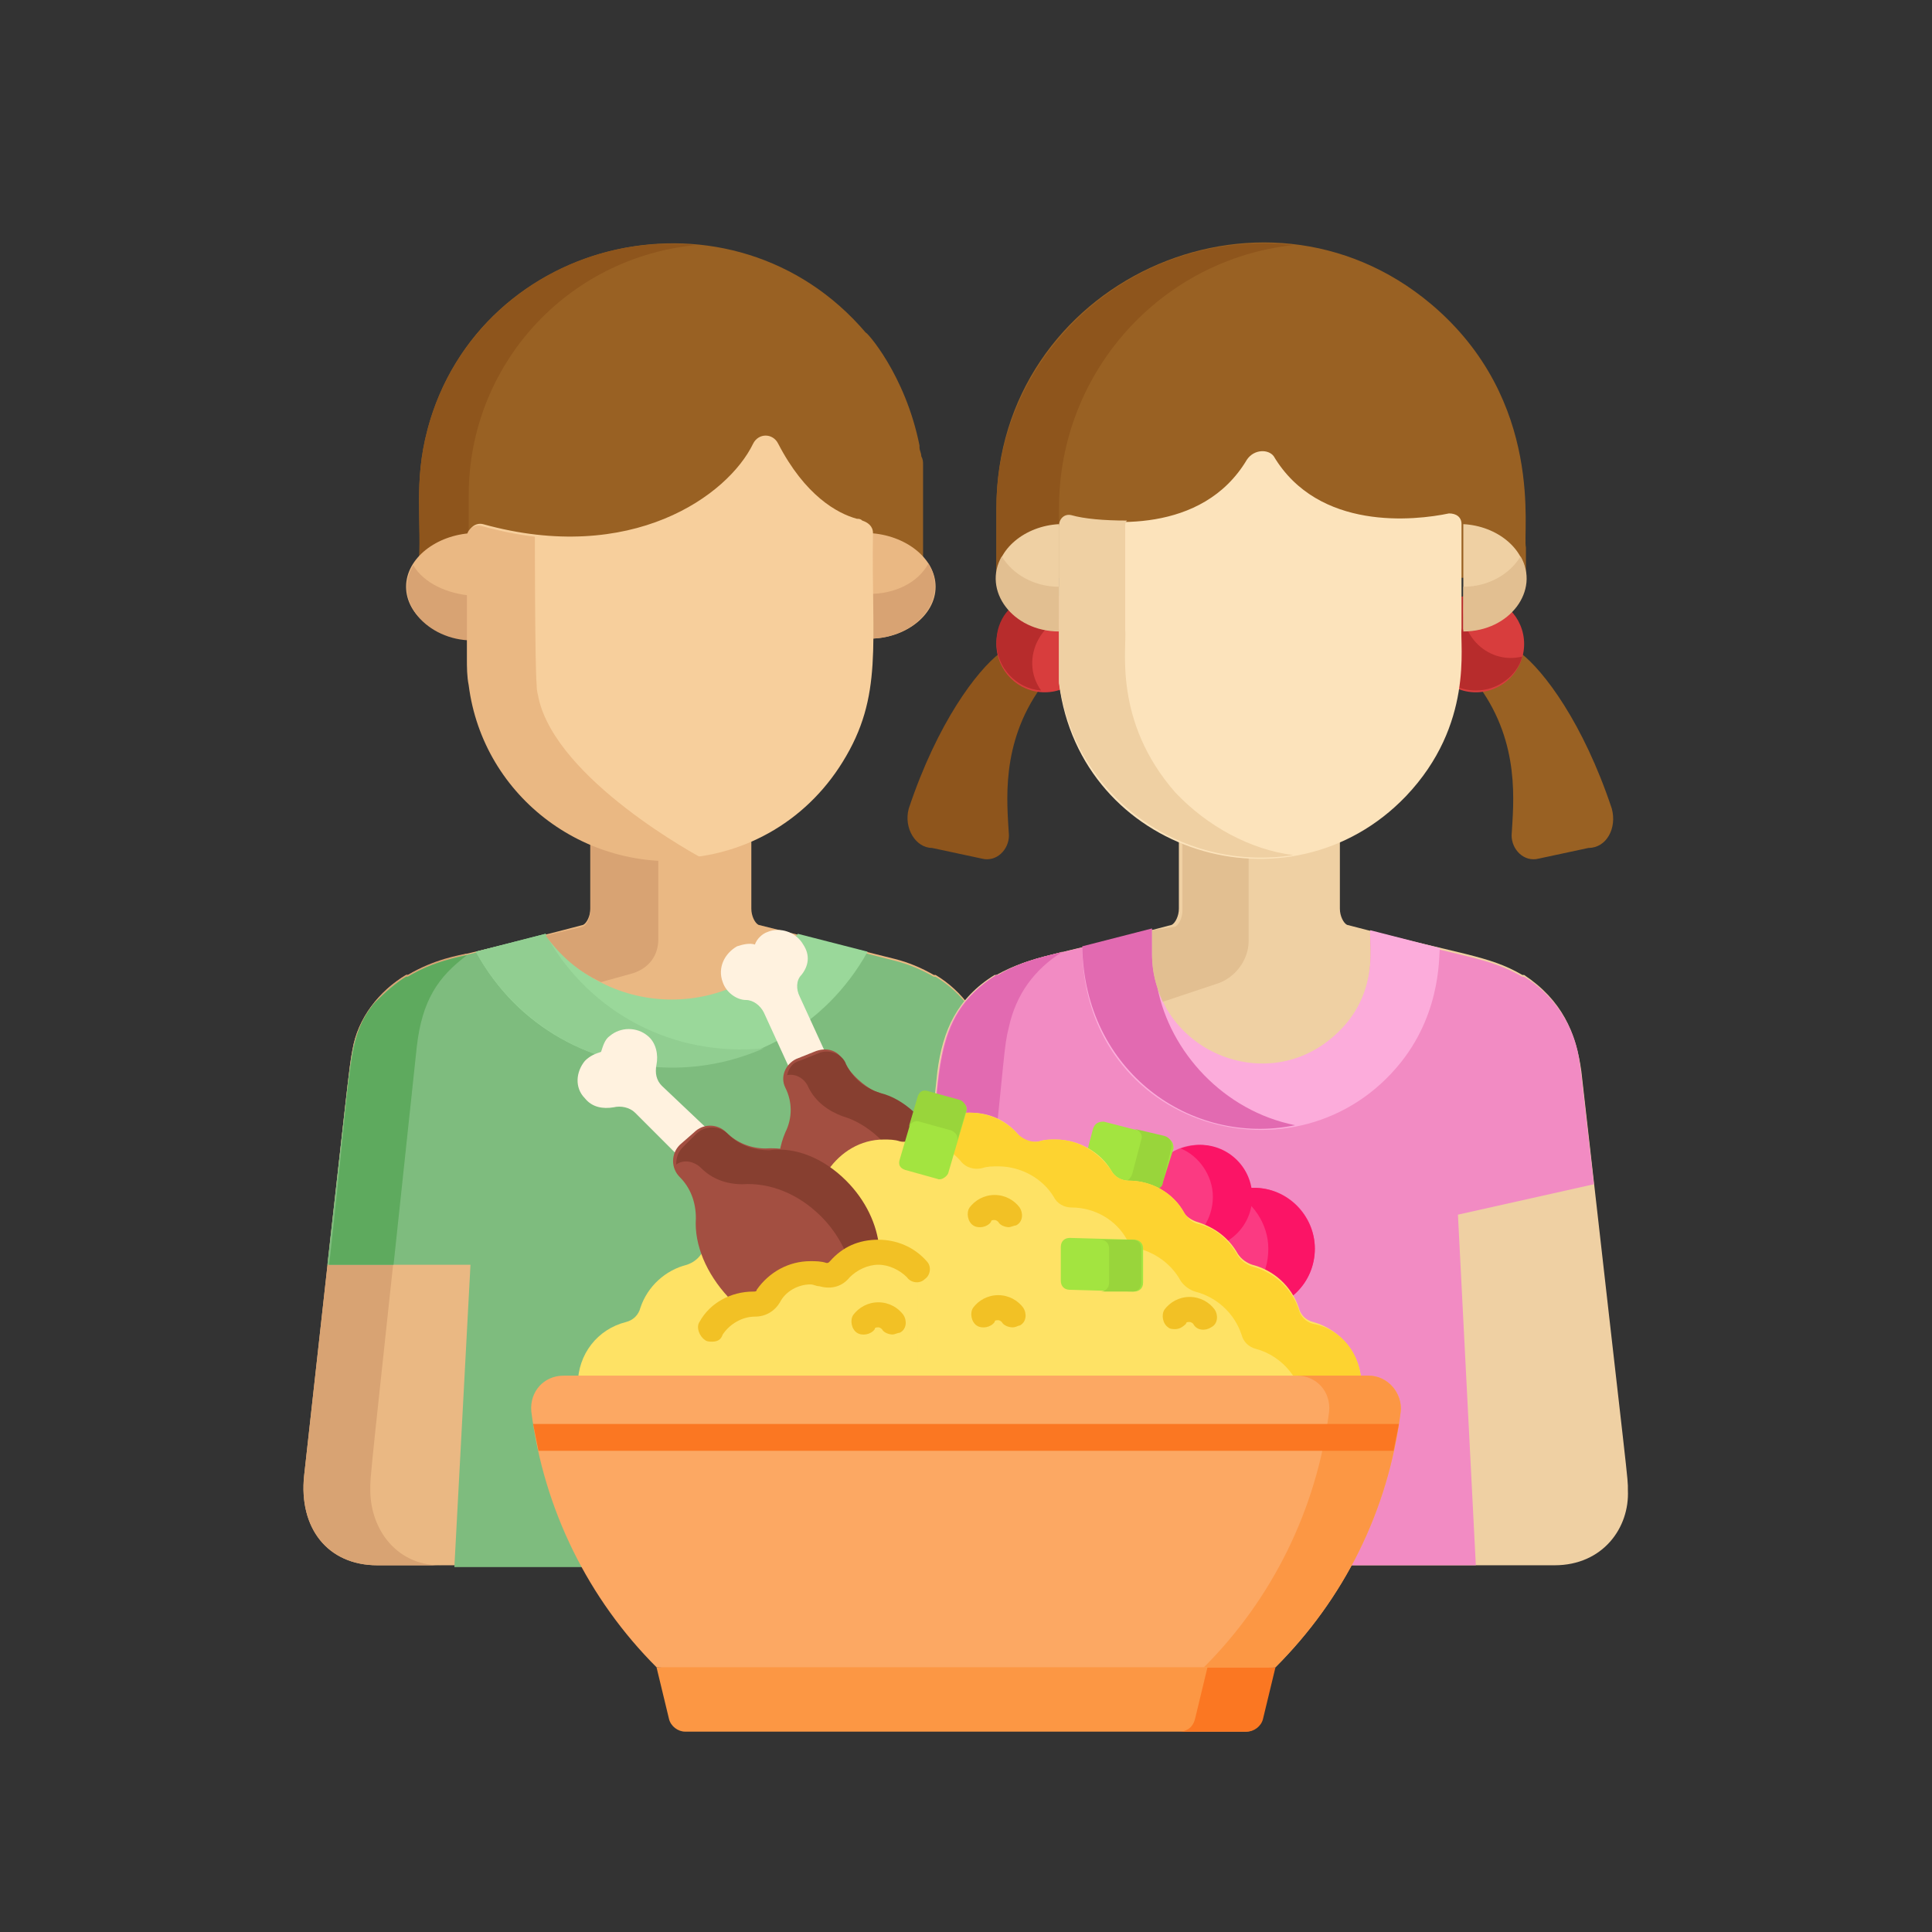 <?xml version="1.0" encoding="utf-8"?>
<!-- Generator: Adobe Illustrator 26.3.1, SVG Export Plug-In . SVG Version: 6.00 Build 0)  -->
<svg version="1.1" id="Layer_1" xmlns="http://www.w3.org/2000/svg" xmlns:xlink="http://www.w3.org/1999/xlink" x="0px" y="0px"
	 viewBox="0 0 108 108" style="enable-background:new 0 0 108 108;" xml:space="preserve">
<rect x="0" y="0" width="108" height="108" fill="#333333" stroke="none"/>
<style type="text/css">
	.st0{fill:none;}
	.st1{fill:#996123;}
	.st2{fill:#8E551C;}
	.st3{fill:#EAB883;}
	.st4{fill:#D8A373;}
	.st5{fill:#7EBC7E;}
	.st6{fill:#5EAA5E;}
	.st7{fill:#9AD89A;}
	.st8{fill:#91CE91;}
	.st9{fill:#F7CF9C;}
	.st10{fill:#D83D3D;}
	.st11{fill:#B72C2C;}
	.st12{fill:#EFD0A3;}
	.st13{fill:#E2BF91;}
	.st14{fill:#F28BC3;}
	.st15{fill:#E26AB1;}
	.st16{fill:#FCACDB;}
	.st17{fill:#FCE3BB;}
	.st18{fill:#FC9744;}
	.st19{fill:#FB7722;}
	.st20{fill:#FB3A82;}
	.st21{fill:#FB1466;}
	.st22{fill:#A3E440;}
	.st23{fill:#99D53B;}
	.st24{fill:#FFF2DF;}
	.st25{fill:#A34F41;}
	.st26{fill:#873F30;}
	.st27{fill:#FEE265;}
	.st28{fill:#FDD330;}
	.st29{fill:#F2C125;}
	.st30{fill:#FCA863;}
</style>
<g id="Group_16922" transform="translate(-305 -2632)">
	<circle id="Ellipse_2633" class="st0" cx="359" cy="2686" r="54"/>
</g>
<g>
	<path class="st1" d="M51.6,27.2c0,0,0-0.1,0-0.1c0-0.2,0-0.3,0-0.5c0,0,0,0,0,0c0-0.2,0-0.3,0-0.5c0,0,0-0.1,0-0.1
		c0-0.2,0-0.3-0.1-0.5c0,0,0,0,0,0c0-0.2-0.1-0.3-0.1-0.5c0,0,0-0.1,0-0.1c-0.8-4-3-6.4-3-6.3C41,9.9,26.8,13.1,23.9,24
		c-0.8,3-0.3,5.1-0.5,7.9h28.2v-4.2C51.6,27.5,51.6,27.4,51.6,27.2z"/>
	<path class="st2" d="M38.9,13.7c-7-0.7-13.3,3.8-15,10.3c-0.8,3-0.3,5.1-0.5,7.9h2.8v-4.2C26.2,20.4,31.7,14.4,38.9,13.7z"/>
	<path class="st3" d="M58,82.5c-2.6-23.3-2.5-22.6-2.7-23.8c-0.4-1.8-1.5-3.3-3-4.2l-0.1,0c-0.7-0.4-1.4-0.7-2.2-0.9l-7.6-1.9
		c-0.2-0.1-0.4-0.5-0.4-0.9v-4.1c-2.8,1.2-6.1,1.3-9,0v4.1c0,0.4-0.2,0.8-0.4,0.9c-6.4,1.7-7.8,1.7-9.8,2.8l-0.1,0
		c-1.5,0.9-2.7,2.4-3,4.2c-0.2,1.1-0.1,0.4-2.7,23.8c-0.3,2.9,1.3,5,4.1,5c9.9,0,22,0,32.8,0C56.7,87.6,58.3,85.5,58,82.5z"/>
	<path class="st4" d="M20.7,83.3c0-0.9-0.1,0.2,2.6-24.9c0.3-2.6,1.2-3.9,2.8-5.1c-0.4,0.1-1.8,0.3-3.3,1.2l-0.1,0
		c-1.5,0.9-2.7,2.4-3,4.2c-0.2,1.1-0.1,0.4-2.7,23.8c-0.3,2.9,1.3,5,4.1,5c2.3,0,1.4,0,3.7,0C22.2,87.6,20.7,85.5,20.7,83.3z"/>
	<path class="st5" d="M55.3,58.8c-0.4-1.8-1.5-3.3-3-4.2l-0.1,0c-0.7-0.4-1.4-0.7-2.2-0.9l-5.5-1.4c-3.4,4.9-10.7,4.9-14.1,0
		c-4.4,1.2-5.8,1.2-7.6,2.3l-0.1,0c-1.5,0.9-2.7,2.4-3,4.2c-0.2,1.1-0.2,1.2-1.4,11.9h8l-0.9,16.9c4.8,0,19,0,24.1,0l-0.9-16.9h8
		C55.4,59.8,55.5,59.9,55.3,58.8z"/>
	<path class="st6" d="M18.4,70.7H22l1.3-12.2c0.3-2.6,1.2-3.9,2.8-5.1c-0.4,0.1-1.8,0.3-3.3,1.2l-0.1,0c-0.5,0.3-1.2,0.9-1.8,1.5
		C19.4,58,19.7,59.2,18.4,70.7z"/>
	<g>
		<path class="st3" d="M52.3,32.8c0,1.6-1.7,2.9-3.7,2.9v-5.9C50.6,29.9,52.3,31.2,52.3,32.8z"/>
		<path class="st3" d="M22.7,32.8c0,1.6,1.7,2.9,3.7,2.9v-5.9C24.4,29.9,22.7,31.2,22.7,32.8z"/>
	</g>
	<g>
		<path class="st4" d="M48.6,33.2v2.5c2.6,0,4.5-2.2,3.3-4.2C51.3,32.6,50,33.2,48.6,33.2z"/>
		<path class="st4" d="M23.1,31.6c-1.2,2,0.8,4.2,3.3,4.2v-2.5C25,33.2,23.7,32.6,23.1,31.6z"/>
	</g>
	<path class="st7" d="M48.5,53.2l-3.9-1c-3.4,4.9-10.7,4.9-14.1,0l-3.9,1C31.3,61.8,43.7,61.8,48.5,53.2z"/>
	<path class="st8" d="M30.6,52.4c0-0.1-0.1-0.1-0.1-0.2l-3.9,1c3.2,5.8,10.2,8,16.1,5.4C37.6,59.1,33,56.6,30.6,52.4z"/>
	<path class="st4" d="M33.6,54.9l1.8-0.5c0.9-0.3,1.4-1,1.4-1.9v-4.8c-1.4-0.1-2.6-0.4-3.8-0.9v4.1c0,0.4-0.2,0.8-0.4,0.9l-2.1,0.5
		C31.3,53.4,32.3,54.3,33.6,54.9z"/>
	<path class="st9" d="M48.2,29.1C48.1,29,48,29,47.9,29h0l0,0c-1.1-0.3-2.9-1.3-4.4-4.2c-0.3-0.6-1.1-0.6-1.4,0
		c-1.4,2.9-6.8,6.8-15.1,4.5c-0.4-0.1-0.8,0.2-0.8,0.6c0,6.8-0.1,7.1,0.1,8.3c0.7,5.5,5.4,9.8,11.1,9.8c4,0,7.6-2,9.7-5.4
		c2.3-3.7,1.6-6.6,1.7-12.8C48.8,29.4,48.5,29.2,48.2,29.1z"/>
	<path class="st3" d="M30.1,39c0-0.1-0.1-0.3-0.1-0.7c-0.1-1.1-0.1-8.3-0.1-8.3c-0.9-0.1-1.9-0.3-3-0.6c-0.4-0.1-0.8,0.2-0.8,0.6
		v6.8c0,0.5,0,1,0.1,1.5c0.8,6.3,6.7,10.7,13.1,9.7C39.1,47.9,31.1,43.6,30.1,39z"/>
	<path class="st1" d="M90.1,45.2c-1.6-4.8-3.8-7.7-5.1-8.7c-0.3,1-1.2,1.8-2.3,1.9c2.3,3.2,1.9,6.5,1.8,8.3c0,0.8,0.7,1.5,1.5,1.3
		l2.8-0.6C89.8,47.4,90.4,46.3,90.1,45.2z"/>
	<circle class="st10" cx="82.5" cy="36" r="2.7"/>
	<path class="st11" d="M81.9,33.3c-1.2,0.3-2.1,1.3-2.1,2.6c0,1.5,1.2,2.7,2.7,2.7c1.2,0,2.3-0.8,2.6-1.9
		C83.1,37.2,81.3,35.3,81.9,33.3z"/>
	<path class="st2" d="M50.8,45.2c1.6-4.8,3.8-7.7,5.1-8.7c0.3,1,1.2,1.8,2.3,1.9c-2.3,3.2-1.9,6.5-1.8,8.3c0,0.8-0.7,1.5-1.5,1.3
		l-2.8-0.6C51.2,47.4,50.5,46.3,50.8,45.2z"/>
	<circle class="st10" cx="58.4" cy="36" r="2.7"/>
	<path class="st11" d="M60.6,34.3c-1.6-2.1-4.9-1-4.9,1.6c0,1.4,1.1,2.6,2.5,2.7C56.9,36.8,58.3,34.2,60.6,34.3z"/>
	<path class="st12" d="M88.4,59.9c-0.3-2.2-1.1-4-3.2-5.4l-0.1,0c-1.9-1.1-3.3-1.1-9.8-2.8c-0.2-0.1-0.4-0.5-0.4-0.9v-4.1
		c-3,1.3-6.3,1.2-9,0v4.1c0,0.4-0.2,0.8-0.4,0.9c-6.4,1.7-7.8,1.7-9.8,2.8l-0.1,0c-2.1,1.3-2.9,3.1-3.2,5.4L50,82.5
		c-0.3,2.9,1.3,5,4.1,5c1.4,0,31.3,0,32.8,0c2.7,0,4.2-2.1,4.1-4.2C91,82.5,91.1,83.8,88.4,59.9z"/>
	<path class="st13" d="M53.7,82.5c2.6-24.6,2.5-23.9,2.7-25.1c0.4-1.8,1.4-3.2,3-4.2c-0.6,0.2-2.1,0.4-3.6,1.3l-0.1,0
		c-2.1,1.3-2.9,3.1-3.2,5.4L50,82.5c-0.3,2.9,1.3,5,4.1,5c2.3,0,1.4,0,3.7,0C55,87.6,53.5,85.5,53.7,82.5z"/>
	<path class="st1" d="M80,17c-9.5-8-24.3-1.2-24.3,11.4c0,1.4,0,2.4,0,3.9c1.4,0,28.2,0,29.6,0v-1.7C85.1,29.8,86.4,22.4,80,17z"/>
	<path class="st2" d="M59.2,28.4c0-7.6,5.7-13.9,13.1-14.7c-8.8-1-16.6,5.9-16.6,14.7c0,1.4,0,2.4,0,3.9h3.5
		C59.2,30.9,59.2,29.9,59.2,28.4z"/>
	<g>
		<path class="st12" d="M55.7,32.3c0,1.6,1.6,2.9,3.5,2.9v-5.9C57.3,29.4,55.7,30.7,55.7,32.3z"/>
		<path class="st12" d="M85.3,32.3c0,1.6-1.6,2.9-3.5,2.9v-5.9C83.7,29.4,85.3,30.7,85.3,32.3z"/>
	</g>
	<g>
		<path class="st13" d="M56,31.1c-1.1,1.9,0.6,4.2,3.2,4.2v-2.5C57.8,32.8,56.6,32.1,56,31.1z"/>
		<path class="st13" d="M81.8,32.8v2.5c2.6,0,4.3-2.3,3.2-4.2C84.4,32.1,83.2,32.8,81.8,32.8z"/>
	</g>
	<path class="st14" d="M89.1,66.2c-0.7-6-0.7-6.4-0.9-7.4c-0.4-1.8-1.5-3.3-3-4.2l-0.1,0c-1.9-1.1-3.4-1.1-8.5-2.5
		c-0.1,0.5,0.6,3.4-1.8,5.7c-3.9,3.8-10.4,1-10.4-4.4c0,0,0-1.4,0-1.4c-5.3,1.4-6.7,1.4-8.6,2.5l-0.1,0c-3.9,2.4-3,5.8-3.9,11.7
		l7.7,1.7l-1,19.6h24l-1-19.6L89.1,66.2z"/>
	<path class="st15" d="M51.9,65.4l-0.1,0.8l3.5,0.8c0.9-8.2,0.8-8.4,1.1-9.6c0.4-1.8,1.4-3.2,3-4.2c-0.6,0.2-2.1,0.4-3.6,1.3l-0.1,0
		C51.9,56.9,52.7,60.4,51.9,65.4z"/>
	<path class="st16" d="M64.4,52l-3.9,1c0.1,10.1,12.1,13.5,17.8,6.4c2.4-3,2.1-6.3,2.2-6.4l-3.9-1c-0.1,0.5,0.6,3.4-1.8,5.7
		c-3.9,3.8-10.4,1-10.4-4.4C64.4,53.3,64.4,51.9,64.4,52z"/>
	<path class="st15" d="M64.7,55.2c-0.2-0.6-0.3-1.3-0.3-1.9c0,0,0-1.4,0-1.4l-3.9,1c0.1,7,6.1,11.2,11.9,10
		C68.4,62.1,65.4,58.8,64.7,55.2z"/>
	<path class="st13" d="M64.4,53.4c0,0.9,0.2,1.7,0.6,2.6l3-1c1-0.3,1.8-1.3,1.8-2.4v-4.9c-1.3-0.1-2.6-0.4-3.7-0.9v4.1
		c0,0.4-0.2,0.8-0.4,0.9L64.4,52C64.4,52,64.4,53.4,64.4,53.4z"/>
	<path class="st17" d="M69.7,25.7c-2.5,4.2-7.9,3.6-9.8,3.2c-0.4-0.1-0.7,0.2-0.7,0.6l0,0c0,8,0,7.5,0,7.8c0,0,0,0,0,0
		c0,0,0,0.1,0,0.1c0,0.1,0,0.2,0,0.3c0,0,0,0.1,0,0.1c0,0.1,0,0.3,0,0.4c0,0,0,0,0,0c1.2,9.5,12.9,13.1,19.4,6.3
		c3.8-4,3-8.4,3.1-9.4v-4.1v-1.7l0,0c0-0.4-0.3-0.6-0.7-0.6c-1.9,0.4-7.3,1-9.8-3.2C70.9,25.1,70.1,25.1,69.7,25.7z"/>
	<path class="st12" d="M65.7,44.3c-3.5-4-2.7-8.1-2.8-9.1v-4.1v-1.7c0-0.1,0-0.2,0.1-0.3c-1.3,0-2.4-0.1-3.1-0.3
		c-0.4-0.1-0.7,0.2-0.7,0.6c0,8,0,7.5,0,7.8c0,0,0,0,0,0c0,0,0,0.1,0,0.1c0,0.1,0,0.2,0,0.3c0,0,0,0.1,0,0.1c0,0.1,0,0.3,0,0.4
		c0,0,0,0,0,0c0.8,6.3,6.7,10.7,13.1,9.7C69.9,47.5,67.5,46.2,65.7,44.3z"/>
</g>
<g>
	<path class="st18" d="M36.7,93.2l0.7,2.9c0.1,0.4,0.5,0.7,0.9,0.7h31.3c0.5,0,0.8-0.3,0.9-0.7l0.7-2.9l-17.3-1L36.7,93.2z"/>
	<path class="st19" d="M71.3,93.2l-0.7,2.9c-0.1,0.4-0.5,0.7-0.9,0.7h-3.8c0.5,0,0.8-0.3,0.9-0.7l0.7-2.9H71.3z"/>
	<g>
		<g>
			<circle class="st20" cx="70.1" cy="69.8" r="3.4"/>
			<path class="st21" d="M73.5,69.8c0,1.9-1.5,3.4-3.4,3.4c-0.4,0-0.9-0.1-1.3-0.2c1.3-0.5,2.1-1.7,2.1-3.2c0-1.4-0.9-2.7-2.1-3.2
				c0.4-0.2,0.8-0.2,1.3-0.2C72,66.4,73.5,68,73.5,69.8z"/>
		</g>
		<g>
			<circle class="st20" cx="67" cy="66.9" r="2.9"/>
			<path class="st21" d="M70,66.9c0,1.6-1.3,2.9-2.9,2.9c-0.4,0-0.7-0.1-1.1-0.2c1.1-0.4,1.8-1.5,1.8-2.7c0-1.2-0.8-2.3-1.8-2.7
				c0.3-0.1,0.7-0.2,1.1-0.2C68.7,64,70,65.3,70,66.9z"/>
		</g>
		<g>
			<path class="st22" d="M60.6,65l0.5-1.9c0.1-0.3,0.3-0.4,0.6-0.4l3.5,0.9c0.3,0.1,0.4,0.3,0.4,0.6L65,66.1
				c-0.1,0.3-0.3,0.4-0.6,0.4l-3.5-0.9C60.7,65.5,60.5,65.3,60.6,65z"/>
			<path class="st23" d="M64.4,66.5L62.7,66c0.3,0.1,0.5-0.1,0.6-0.4l0.5-1.9c0.1-0.3-0.1-0.5-0.4-0.6l1.7,0.4
				c0.3,0.1,0.4,0.3,0.4,0.6L65,66.1C65,66.4,64.7,66.5,64.4,66.5z"/>
		</g>
		<g>
			<g>
				<g>
					<path class="st24" d="M44.9,52.8c-0.4-0.7-1.3-1-2-0.7c-0.3,0.1-0.6,0.4-0.7,0.7c-0.3-0.1-0.7,0-1,0.1c-0.7,0.4-1.1,1.2-0.8,2
						c0.2,0.6,0.8,1,1.3,1c0.4,0,0.8,0.3,1,0.7l2.2,4.8l2-0.9l-2.2-4.8c-0.2-0.4-0.2-0.9,0.1-1.2C45.2,54,45.3,53.4,44.9,52.8z"/>
				</g>
				<path class="st25" d="M47.2,59.4L47.2,59.4c-0.3-0.7-1-0.9-1.7-0.6l-1,0.4c-0.6,0.3-0.9,1-0.6,1.6l0,0c0.4,0.8,0.4,1.7,0,2.5
					c-0.6,1.4-0.5,3.1,0.2,4.8c1.3,2.8,4.2,4.2,6.5,3.1c2.3-1.1,3.1-4.2,1.8-7c-0.8-1.6-2.1-2.8-3.5-3.2
					C48.3,60.7,47.6,60.1,47.2,59.4z"/>
				<path class="st26" d="M52.6,64.2c1.3,2.8,0.5,5.9-1.8,7c-0.2,0.1-0.4,0.2-0.6,0.2c1.1-1.5,1.3-3.7,0.4-5.8
					c-0.8-1.6-2.1-2.8-3.5-3.2c-0.8-0.3-1.5-0.8-1.9-1.6l0,0c-0.2-0.5-0.7-0.8-1.2-0.7c0.1-0.4,0.3-0.7,0.7-0.8l1-0.4
					c0.6-0.3,1.4,0,1.6,0.6l0,0c0.4,0.8,1,1.3,1.9,1.6C50.5,61.4,51.8,62.6,52.6,64.2L52.6,64.2z"/>
			</g>
			<g>
				<g>
					<path class="st27" d="M72.4,81c2,0,3.7-1.6,3.7-3.6c0-1.7-1.2-3.1-2.7-3.5c-0.4-0.1-0.7-0.4-0.8-0.8c-0.4-1.2-1.4-2.1-2.6-2.4
						c-0.3-0.1-0.6-0.3-0.8-0.6c-0.5-0.9-1.3-1.5-2.3-1.8c-0.3-0.1-0.6-0.3-0.7-0.5c-0.6-1.1-1.8-1.8-3.1-1.8c0,0,0,0,0,0
						c-0.4,0-0.8-0.2-1-0.6c-0.6-1-1.8-1.7-3.1-1.7c-0.3,0-0.6,0-0.9,0.1c-0.4,0.1-0.9,0-1.2-0.4c-0.7-0.8-1.6-1.2-2.7-1.2
						c-1.1,0-2.1,0.5-2.7,1.2c-0.3,0.3-0.8,0.5-1.2,0.4c-0.3-0.1-0.6-0.1-0.9-0.1c-1.3,0-2.4,0.7-3.1,1.7c-0.2,0.4-0.6,0.6-1,0.6
						c0,0,0,0,0,0c-1.3,0-2.5,0.7-3.1,1.8c-0.2,0.3-0.4,0.5-0.7,0.5c-1,0.2-1.8,0.9-2.3,1.8c-0.2,0.3-0.5,0.5-0.8,0.6
						c-1.2,0.3-2.2,1.2-2.6,2.4c-0.1,0.4-0.4,0.7-0.8,0.8c-1.6,0.4-2.7,1.8-2.7,3.5c0,2,1.7,3.6,3.7,3.6L72.4,81z"/>
					<path class="st28" d="M76.1,77.4c0,2-1.7,3.6-3.7,3.6h-0.2c0.4-0.6,0.7-1.3,0.7-2.1c0-1.7-1.2-3.1-2.7-3.5
						c-0.4-0.1-0.7-0.4-0.8-0.8c-0.4-1.2-1.4-2.1-2.6-2.4c-0.3-0.1-0.6-0.3-0.8-0.6c-0.5-0.9-1.3-1.5-2.3-1.8
						c-0.3-0.1-0.6-0.3-0.7-0.5c-0.6-1.1-1.8-1.8-3.1-1.8h0c-0.4,0-0.8-0.2-1-0.6c-0.6-1-1.8-1.7-3.1-1.7c-0.3,0-0.6,0-0.9,0.1
						c-0.4,0.1-0.9,0-1.2-0.4c-0.6-0.7-1.6-1.2-2.6-1.2c0.2-0.1,0.3-0.2,0.4-0.3c0.7-0.8,1.6-1.2,2.7-1.2c1.1,0,2.1,0.5,2.7,1.2
						c0.3,0.3,0.8,0.5,1.2,0.4c0.3-0.1,0.6-0.1,0.9-0.1c1.3,0,2.4,0.7,3.1,1.7c0.2,0.4,0.6,0.6,1,0.6h0c1.3,0,2.5,0.7,3.1,1.8
						c0.2,0.3,0.4,0.5,0.7,0.6c1,0.2,1.8,0.9,2.3,1.8c0.2,0.3,0.5,0.5,0.8,0.6c1.2,0.3,2.2,1.2,2.6,2.4c0.1,0.4,0.4,0.7,0.8,0.8
						C75,74.3,76.1,75.7,76.1,77.4L76.1,77.4z"/>
				</g>
			</g>
			<g>
				<path class="st29" d="M56.4,68.6c-0.2,0-0.5-0.1-0.6-0.3c0,0-0.1-0.1-0.2-0.1c-0.1,0-0.2,0-0.2,0.1c-0.2,0.3-0.7,0.4-1,0.2
					c-0.3-0.2-0.4-0.7-0.2-1c0.3-0.4,0.8-0.7,1.4-0.7s1.1,0.3,1.4,0.7c0.2,0.3,0.2,0.8-0.2,1C56.7,68.5,56.5,68.6,56.4,68.6z"/>
			</g>
			<g>
				<path class="st29" d="M56.6,74.2c-0.2,0-0.5-0.1-0.6-0.3c0,0-0.1-0.1-0.2-0.1c-0.1,0-0.2,0-0.2,0.1c-0.2,0.3-0.7,0.4-1,0.2
					c-0.3-0.2-0.4-0.7-0.2-1c0.3-0.4,0.8-0.7,1.4-0.7s1.1,0.3,1.4,0.7c0.2,0.3,0.2,0.8-0.2,1C56.9,74.1,56.8,74.2,56.6,74.2
					L56.6,74.2z"/>
			</g>
			<g>
				<path class="st29" d="M65.7,74.3c-0.1,0-0.3,0-0.4-0.1c-0.3-0.2-0.4-0.7-0.2-1c0.3-0.4,0.8-0.7,1.4-0.7c0.6,0,1.1,0.3,1.4,0.7
					c0.2,0.3,0.2,0.8-0.2,1c-0.3,0.2-0.8,0.2-1-0.2c0,0-0.1-0.1-0.2-0.1c-0.1,0-0.2,0-0.2,0.1C66.1,74.2,65.9,74.3,65.7,74.3
					L65.7,74.3z"/>
			</g>
			<g>
				<g>
					<g>
						<path class="st24" d="M36.2,57.9c-0.6-0.5-1.5-0.5-2.1,0c-0.3,0.2-0.4,0.6-0.5,0.9c-0.3,0.1-0.6,0.2-0.9,0.5
							c-0.5,0.6-0.6,1.5,0,2.1c0.4,0.5,1,0.6,1.6,0.5c0.4-0.1,0.9,0,1.2,0.3l3.7,3.7l1.6-1.6L37,60.7c-0.3-0.3-0.4-0.7-0.3-1.2
							C36.8,59,36.7,58.3,36.2,57.9z"/>
					</g>
					<path class="st25" d="M40.6,63.3L40.6,63.3c-0.5-0.5-1.3-0.5-1.8,0L38,64c-0.5,0.5-0.5,1.3,0,1.8l0,0c0.6,0.6,0.9,1.4,0.9,2.3
						c-0.1,1.5,0.6,3.1,1.8,4.4c2.2,2.2,5.4,2.5,7.2,0.7c1.8-1.8,1.5-5-0.7-7.2c-1.3-1.3-2.9-1.9-4.4-1.8
						C42,64.2,41.2,63.9,40.6,63.3L40.6,63.3z"/>
					<path class="st26" d="M47.3,66c2.2,2.2,2.5,5.4,0.7,7.2c-0.2,0.2-0.3,0.3-0.5,0.4c0.6-1.8,0-4-1.6-5.6
						c-1.3-1.3-2.9-1.9-4.4-1.8c-0.9,0-1.7-0.3-2.3-0.9l0,0c-0.4-0.4-1-0.5-1.4-0.2c0-0.4,0.1-0.7,0.4-1l0.7-0.7
						c0.5-0.5,1.3-0.5,1.8,0l0,0c0.6,0.6,1.4,0.9,2.3,0.9C44.4,64.1,46,64.7,47.3,66L47.3,66z"/>
				</g>
				<g>
					<path class="st27" d="M37.5,76.1c0.4-0.7,1-1.2,1.8-1.3c0.2-0.1,0.4-0.2,0.6-0.4c0.5-0.8,1.4-1.4,2.4-1.4h0
						c0.3,0,0.6-0.2,0.8-0.4c0.5-0.8,1.4-1.3,2.4-1.3c0.2,0,0.5,0,0.7,0.1c0.3,0.1,0.7,0,0.9-0.3c0.5-0.6,1.3-1,2.1-1
						c0.8,0,1.6,0.4,2.1,1v5.1L37.5,76.1L37.5,76.1z"/>
					<g>
						<path class="st29" d="M39.8,75c-0.1,0-0.3,0-0.4-0.1c-0.3-0.2-0.5-0.7-0.3-1c0.6-1.1,1.8-1.7,3-1.7h0c0.1,0,0.2,0,0.2-0.1
							c0.7-1,1.8-1.6,3-1.6c0.3,0,0.6,0,0.9,0.1c0.1,0,0.1,0,0.2-0.1c0.7-0.8,1.6-1.2,2.7-1.2c1,0,2,0.4,2.7,1.2
							c0.3,0.3,0.2,0.8-0.1,1c-0.3,0.3-0.8,0.2-1-0.1c-0.4-0.4-1-0.7-1.6-0.7c-0.6,0-1.2,0.3-1.6,0.7c-0.4,0.5-1,0.7-1.7,0.5
							c-0.2,0-0.3-0.1-0.5-0.1c-0.7,0-1.4,0.4-1.7,1c-0.3,0.5-0.8,0.8-1.4,0.8c0,0,0,0,0,0c-0.7,0-1.4,0.4-1.8,1
							C40.3,74.9,40.1,75,39.8,75L39.8,75z"/>
					</g>
					<g>
						<path class="st29" d="M49.9,74.6c-0.2,0-0.5-0.1-0.6-0.3c0,0-0.1-0.1-0.2-0.1s-0.2,0-0.2,0.1c-0.2,0.3-0.7,0.4-1,0.2
							c-0.3-0.2-0.4-0.7-0.2-1c0.3-0.4,0.8-0.7,1.4-0.7c0.6,0,1.1,0.3,1.4,0.7c0.2,0.3,0.2,0.8-0.2,1C50.2,74.5,50,74.6,49.9,74.6
							L49.9,74.6z"/>
					</g>
				</g>
			</g>
			<g>
				<g>
					<g>
						<path class="st30" d="M76.5,76.9h-45c-1.1,0-1.9,0.9-1.8,2c0.7,5.5,3.2,10.5,7,14.3h34.6c3.8-3.8,6.3-8.7,7-14.3
							C78.4,77.9,77.6,76.9,76.5,76.9L76.5,76.9z"/>
						<path class="st18" d="M76.5,76.9h-4c1.1,0,1.9,0.9,1.8,2c-0.7,5.5-3.2,10.5-7,14.3h4c3.8-3.8,6.3-8.7,7-14.3
							C78.4,77.9,77.6,76.9,76.5,76.9L76.5,76.9z"/>
					</g>
					<g>
						<path class="st19" d="M78.2,79.6c-0.1,0.5-0.2,1-0.3,1.5H30.1c-0.1-0.5-0.2-1-0.3-1.5H78.2z"/>
					</g>
				</g>
			</g>
		</g>
		<g>
			<path class="st22" d="M52.4,65.9l-1.8-0.5c-0.3-0.1-0.4-0.3-0.3-0.6l1-3.4c0.1-0.3,0.3-0.4,0.6-0.3l1.8,0.5
				c0.3,0.1,0.4,0.3,0.3,0.6l-1,3.4C52.9,65.8,52.6,66,52.4,65.9L52.4,65.9z"/>
			<path class="st23" d="M54,62.1l-0.5,1.7c0.1-0.3-0.1-0.5-0.3-0.6l-1.8-0.5c-0.3-0.1-0.5,0.1-0.6,0.3l0.5-1.7
				c0.1-0.3,0.3-0.4,0.6-0.3l1.8,0.5C53.9,61.6,54.1,61.9,54,62.1z"/>
		</g>
		<g>
			<path class="st22" d="M59.3,71.6l0-1.9c0-0.3,0.2-0.5,0.5-0.5l3.6,0.1c0.3,0,0.5,0.2,0.5,0.5l0,1.9c0,0.3-0.2,0.5-0.5,0.5
				l-3.6-0.1C59.5,72.1,59.3,71.9,59.3,71.6L59.3,71.6z"/>
			<path class="st23" d="M63.3,72.2l-1.8,0c0.3,0,0.5-0.2,0.5-0.5l0-1.9c0-0.3-0.2-0.5-0.5-0.5l1.8,0c0.3,0,0.5,0.2,0.5,0.5l0,1.9
				C63.8,72,63.6,72.2,63.3,72.2L63.3,72.2z"/>
		</g>
	</g>
</g>
</svg>
